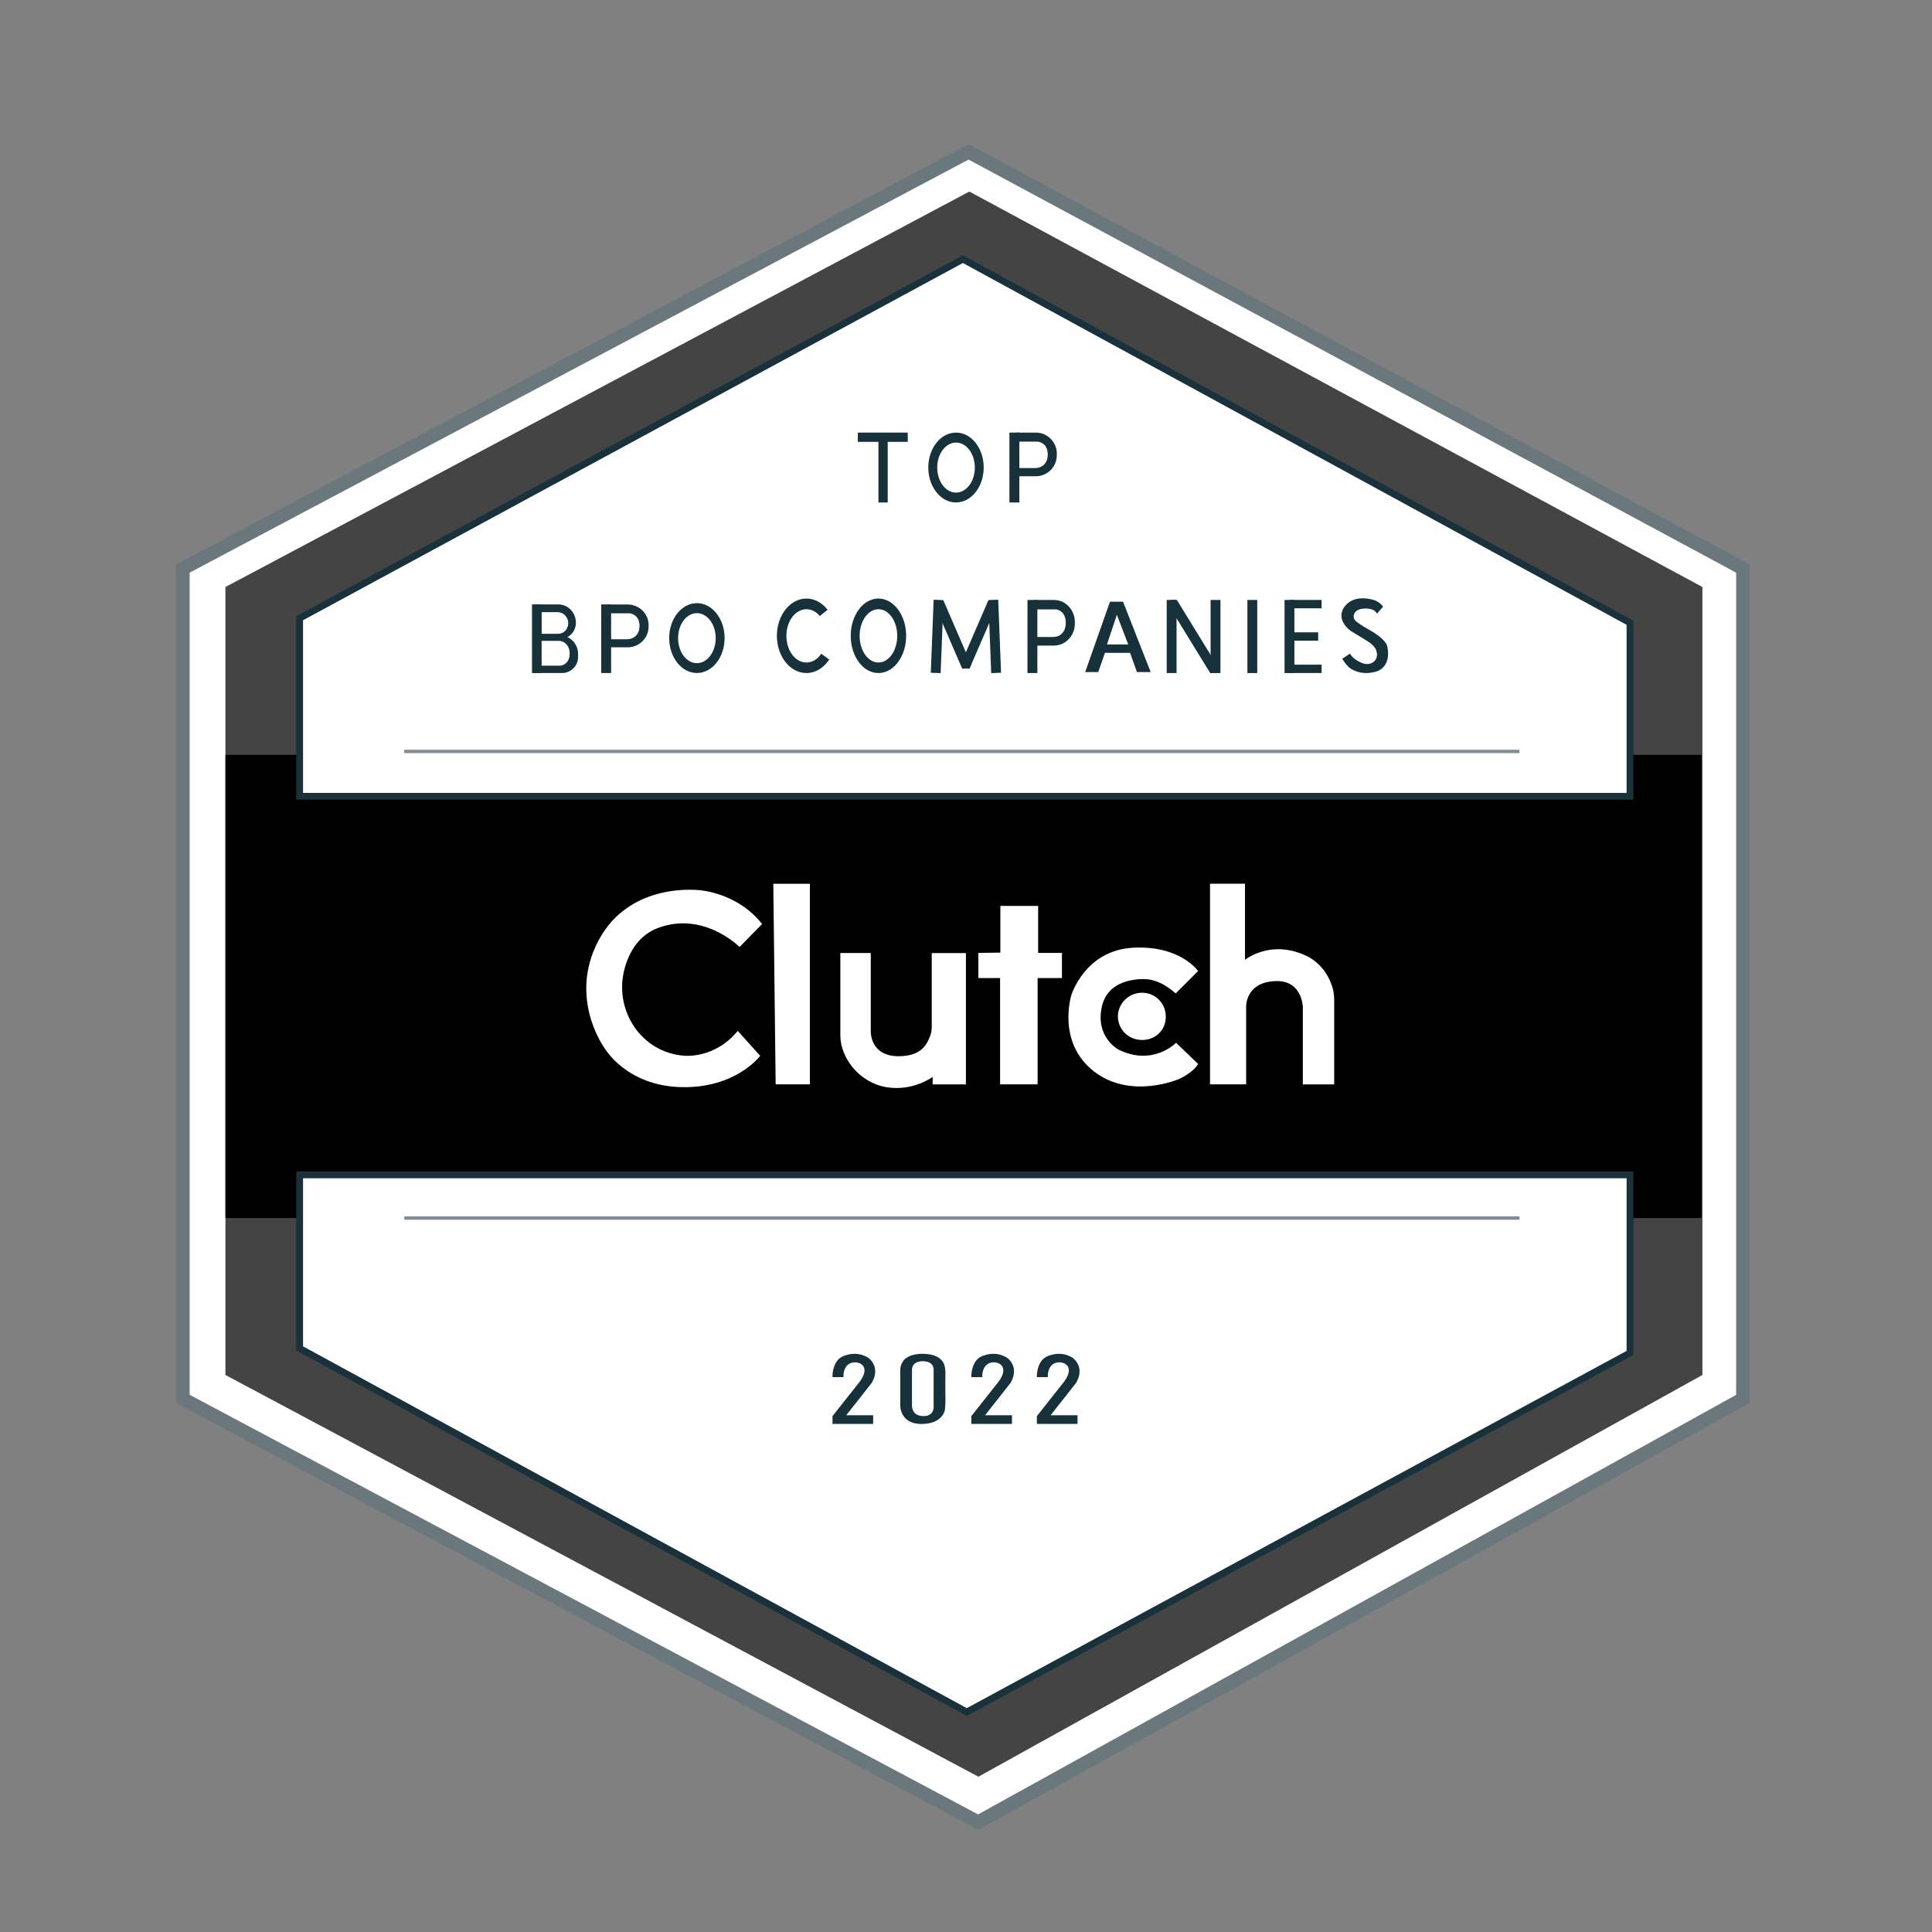 <?xml version="1.0" encoding="UTF-8"?>
<svg xmlns="http://www.w3.org/2000/svg" version="1.1" viewBox="0 0 566.93 566.93">
  <rect x="0" y="0" width="566.93" height="566.93" fill="#808080" stroke="none"/>
  <defs>
    <style>
      .cls-1 {
        stroke-width: 2px;
      }

      .cls-1, .cls-2, .cls-3, .cls-4 {
        stroke-miterlimit: 10;
      }

      .cls-1, .cls-2, .cls-5 {
        fill: #fff;
      }

      .cls-1, .cls-3 {
        stroke: #18313b;
      }

      .cls-2 {
        stroke: #6a787d;
        stroke-width: 4px;
      }

      .cls-3 {
        opacity: .55;
      }

      .cls-3, .cls-4 {
        fill: none;
      }

      .cls-6 {
        fill: #17313b;
      }

      .cls-6, .cls-7, .cls-8, .cls-5 {
        stroke-width: 0px;
      }

      .cls-7 {
        fill: #000;
      }

      .cls-4 {
        stroke: #fff;
        stroke-width: 3px;
      }

      .cls-8 {
        fill: #444;
      }
    </style>
  </defs>
  <g id="djyj">
    <polygon class="cls-2" points="53.65 410.49 53.65 166.84 284.23 44.56 511.45 166.84 511.45 410.49 287.04 534.7 53.65 410.49"/>
    <polygon class="cls-8" points="66.16 403.48 66.16 172.25 284.45 56.21 499.56 172.25 499.56 403.48 287.11 521.36 66.16 403.48"/>
    <rect class="cls-7" x="66.16" y="221.5" width="433.14" height="135.92"/>
    <polygon class="cls-1" points="478.31 344.75 478.31 397.01 283.69 502.38 87.93 395.67 87.93 344.75 478.31 344.75"/>
    <polygon class="cls-1" points="87.93 233.67 87.93 181.41 282.55 76.04 478.31 182.75 478.31 233.67 87.93 233.67"/>
    <line class="cls-3" x1="118.63" y1="220.5" x2="445.87" y2="220.5"/>
    <line class="cls-3" x1="118.63" y1="357.43" x2="445.87" y2="357.43"/>
  </g>
  <g id="text">
    <line class="cls-4" x1="505.45" y1="360.04" x2="505.45" y2="332.35"/>
    <g>
      <path class="cls-5" d="M335.12,305.17c-3.92.01-7.04-3.02-7.08-6.88-.04-3.76,3.17-6.97,7.02-6.98,3.9-.02,6.99,3.03,7.03,6.94.04,3.96-2.93,6.92-6.96,6.93Z"/>
      <path class="cls-5" d="M223.62,271.15l-6.6,6.74s-10.42-10.54-23.79-5.64c-5.75,2.11-8.54,7.01-9.88,11.73-3.33,11.73,4.1,24.06,16.19,25.68.41.05.83.1,1.26.14,0,0,8.94.96,15.68-7.29l6.6,7.32s-7.15,9.59-23.24,9.18-22.42-11.41-22.42-11.41c0,0-10.81-14.61-1.79-31.63,9.32-17.58,29.98-14.71,29.98-14.71,0,0,11,.83,18.02,9.9Z"/>
      <polygon class="cls-5" points="226.92 259.33 237.65 259.33 237.65 318.19 227.61 318.19 226.92 259.33"/>
      <path class="cls-5" d="M246.58,279.66h8.94v22.99s-.27,7.35,8.26,7.29c6.89-.05,8.3-3.77,9.16-5.96.33-.84.47-1.74.47-2.63v-21.68s10.03,0,10.03,0v38.53s-9.76,0-9.76,0v-2.2s-5.64,4.29-13.48,3.04-13.59-8.4-13.61-15.21,0-24.16,0-24.16Z"/>
      <polygon class="cls-5" points="287.09 279.62 287.09 287.01 293.47 287.01 293.47 318.19 304.48 318.19 304.48 287.01 311.62 287.01 311.62 279.62 304.64 279.62 304.64 265.84 293.55 265.84 293.55 279.54 287.09 279.62"/>
      <path class="cls-5" d="M344.99,291.52l6.58-6.58s-5.25-7.65-19.23-6.83c-13.98.82-17.96,13.9-17.96,13.9,0,0-4.36,13.8,6.58,22.34,10.94,8.54,25.17,2.21,25.17,2.21,0,0,4.05-1.83,5.44-4.36l-6.45-6.2s-6.89,7.08-17.08,1.9c0,0-6.77-3.74-4.67-12.67s13.05-7.88,13.05-7.88c0,0,3.91-.06,8.57,4.17Z"/>
      <path class="cls-5" d="M355.08,259.32h10.25v22.34s7.36-6.04,17.69-1.31c0,0,5.96,2.2,8.05,9.66.32,1.15.44,2.34.44,3.54v24.65h-9.2v-22.6s-.1-7.82-7.71-7.71c-9.27.14-8.93,7.62-8.93,7.62v22.69h-10.6v-58.86Z"/>
    </g>
    <g>
      <path class="cls-6" d="M277.42,409.88c-.03-2.59-.02-5.55,0-6.9,0-.95-.09-2.14-.54-3.01-.66-1.26-2.09-2.36-4.69-2.62-5.19-.53-6.9,1.7-6.9,1.7,0,0-1.12,1.24-1.11,2.88v10.55s-.13,5.25,6.01,5.37c6.14.11,6.99-3.8,6.99-3.8,0,0,.3-.67.25-4.16ZM270.98,415.54c-3.49,0-3.37-3.04-3.37-3.04v-10.62s-.13-2.44,3.19-2.44,3.16,2.44,3.16,2.44v10.48s.51,3.18-2.98,3.18Z"/>
      <path class="cls-6" d="M244.3,404.11h3.21s-.23-2.5,1.43-3.75c1.2-.9,3.24-.77,4.19.29.72.8,1,2.22-.77,4.69l-8.07,10.21v2.29h11.93v-2.55h-7.9l7.39-9.37s2.86-4.05-.62-7.26c0,0-2.98-2.54-7.49-.77-.74.29-1.38.72-1.82,1.27-.69.86-1.5,2.41-1.5,4.96Z"/>
      <path class="cls-6" d="M285.04,404.11h3.21s-.23-2.5,1.43-3.75c1.2-.9,3.24-.77,4.19.29.72.8,1,2.22-.77,4.69l-8.07,10.21v2.29h11.93v-2.55h-7.9l7.39-9.37s2.86-4.05-.62-7.26c0,0-2.98-2.54-7.49-.77-.74.29-1.38.72-1.82,1.27-.69.86-1.5,2.41-1.5,4.96Z"/>
      <path class="cls-6" d="M304.27,404.11h3.21s-.23-2.5,1.43-3.75c1.2-.9,3.24-.77,4.19.29.72.8,1,2.22-.77,4.69l-8.07,10.21v2.29h11.93v-2.55h-7.9l7.39-9.37s2.86-4.05-.62-7.26c0,0-2.98-2.54-7.49-.77-.74.29-1.38.72-1.82,1.27-.69.86-1.5,2.41-1.5,4.96Z"/>
    </g>
    <rect class="cls-6" x="257.77" y="128.31" width="2.72" height="19.14"/>
    <rect class="cls-6" x="257.68" y="120.98" width="2.72" height="14.65" transform="translate(387.35 -130.74) rotate(90)"/>
    <path class="cls-6" d="M280.53,126.94c-4.49,0-8.13,4.59-8.13,10.25s3.64,10.25,8.13,10.25,8.13-4.59,8.13-10.25-3.64-10.25-8.13-10.25ZM280.54,144.55c-3.05,0-5.52-3.28-5.52-7.34s2.47-7.34,5.52-7.34,5.52,3.28,5.52,7.34-2.47,7.34-5.52,7.34Z"/>
    <path class="cls-6" d="M257.77,175.64c-4.49,0-8.13,4.89-8.13,10.93s3.64,10.93,8.13,10.93,8.13-4.89,8.13-10.93-3.64-10.93-8.13-10.93ZM257.77,194.41c-3.05,0-5.52-3.5-5.52-7.82s2.47-7.82,5.52-7.82,5.52,3.5,5.52,7.82-2.47,7.82-5.52,7.82Z"/>
    <path class="cls-6" d="M204.5,176.99c-4.49,0-8.13,4.59-8.13,10.25s3.64,10.25,8.13,10.25,8.13-4.59,8.13-10.25-3.64-10.25-8.13-10.25ZM204.5,194.6c-3.05,0-5.52-3.28-5.52-7.34s2.47-7.34,5.52-7.34,5.52,3.28,5.52,7.34-2.47,7.34-5.52,7.34Z"/>
    <g>
      <rect class="cls-6" x="296.21" y="126.94" width="2.91" height="20.51"/>
      <path class="cls-6" d="M310.12,133.03c-.05-3.39-2.82-6.09-6.15-6.09h-5.79l.36,12.81h5.42c3.18,0,5.89-2.45,6.13-5.68.02-.28.03-.57.03-.87,0-.06,0-.12,0-.18ZM305.91,136.71c-.63.44-1.4.64-2.17.64h-4.9l-.27-7.75h5.97s2.92.2,2.92,3.79c0,1.79-.78,2.78-1.55,3.33Z"/>
    </g>
    <g>
      <rect class="cls-6" x="301.5" y="176.05" width="2.91" height="21.45"/>
      <path class="cls-6" d="M315.41,182.42c-.05-3.55-2.82-6.37-6.15-6.37h-5.79l.36,13.4h5.42c3.18,0,5.89-2.57,6.13-5.94.02-.29.03-.59.03-.91,0-.06,0-.12,0-.18ZM311.2,186.26c-.63.46-1.4.66-2.17.66h-4.9l-.27-8.11h5.97s2.92.21,2.92,3.96c0,1.88-.78,2.91-1.55,3.48Z"/>
    </g>
    <g>
      <rect class="cls-6" x="176.42" y="177.37" width="2.91" height="20.12"/>
      <path class="cls-6" d="M190.33,183.35c-.05-3.33-2.82-5.97-6.15-5.97h-5.79l.36,12.57h5.42c3.18,0,5.89-2.41,6.13-5.57.02-.27.03-.55.03-.85,0-.06,0-.12,0-.17ZM186.12,186.96c-.63.43-1.4.62-2.17.62h-4.9l-.27-7.61h5.97s2.92.2,2.92,3.72c0,1.76-.78,2.73-1.55,3.26Z"/>
    </g>
    <rect class="cls-6" x="366.04" y="176.05" width="2.89" height="21.45"/>
    <rect class="cls-6" x="355.24" y="176.05" width="2.89" height="21.45"/>
    <rect class="cls-6" x="342.36" y="176.05" width="2.89" height="21.45"/>
    <rect class="cls-6" x="290.43" y="176.05" width="2.89" height="21.45" transform="translate(-7 11.42) rotate(-2.22)"/>
    <rect class="cls-6" x="273.52" y="176.05" width="2.89" height="21.45" transform="translate(542.52 384.04) rotate(-177.78)"/>
    <polygon class="cls-6" points="276.83 176.18 274.18 177.33 282.33 196.17 284.49 196.2 284.99 195.02 276.83 176.18"/>
    <rect class="cls-6" x="285.79" y="175.91" width="2.89" height="20.55" transform="translate(476.93 471.13) rotate(-156.6)"/>
    <polygon class="cls-6" points="342.99 177.76 343.36 176.05 345.34 176.05 356.69 194.52 356.11 197.44 355.15 197.5 354.22 196.03 342.99 177.76"/>
    <rect class="cls-6" x="376.94" y="176.05" width="2.89" height="21.45"/>
    <rect class="cls-6" x="381.87" y="191.56" width="2.45" height="9.43" transform="translate(579.37 -186.83) rotate(90)"/>
    <rect class="cls-6" x="381.87" y="172.56" width="2.45" height="9.43" transform="translate(560.37 -205.82) rotate(90)"/>
    <rect class="cls-6" x="380.87" y="182.06" width="2.45" height="9.43" transform="translate(568.87 -195.32) rotate(90)"/>
    <polygon class="cls-6" points="318.44 197.22 322.27 197.22 324.24 191.57 331.61 191.57 333.63 197.22 337.66 197.22 329.55 176.57 325.71 176.57 318.44 197.22"/>
    <polygon class="cls-5" points="324.83 189.11 331.07 189.11 327.74 180.4 324.83 189.11"/>
    <g>
      <rect class="cls-6" x="156.11" y="177.37" width="2.72" height="20.12"/>
      <path class="cls-6" d="M163.87,177.37h-7.42v10.06h8.08c2.46,0,4.46-2.1,4.46-4.69,0-2.97-2.29-5.38-5.11-5.38ZM166.74,182.91c0,1.7-1.31,3.08-2.93,3.08h-4.87v-6.36h4.69c1.72,0,3.12,1.47,3.12,3.28h0Z"/>
      <path class="cls-6" d="M164.25,186.47h-7.81v11.02h8.5c2.59,0,4.69-2.1,4.69-4.69v-.96c0-2.97-2.41-5.38-5.38-5.38ZM167.15,192.07c0,1.81-1.31,3.27-2.93,3.27h-5.29v-7.28h5.1c1.72,0,3.12,1.56,3.12,3.48v.53Z"/>
    </g>
    <path class="cls-6" d="M236.64,175.64c-4.79,0-8.67,4.89-8.67,10.93s3.88,10.93,8.67,10.93,8.67-4.89,8.67-10.93-3.88-10.93-8.67-10.93ZM236.64,194.41c-3.25,0-5.88-3.5-5.88-7.82s2.63-7.82,5.88-7.82,5.88,3.5,5.88,7.82-2.63,7.82-5.88,7.82Z"/>
    <polygon class="cls-5" points="240.32 180.95 243.48 178.43 245.37 184.41 245.37 193.84 244.54 194.39 239.86 191.05 240.32 180.95"/>
    <path class="cls-6" d="M393.85,193.31c1,1.6,1.98,2.55,2.25,2.73,4.05,2.75,8.43.77,8.43.77,4.15-2.14,2.45-7.48,2.45-7.48,0,0-.56-1.94-5.06-4.44-2.15-1.19-3.31-2-3.94-2.52-.58-.48-.88-1.21-.7-1.91.2-.79.86-1.72,2.83-1.87,3.49-.26,3.92,1.51,3.92,1.51l1.82-2.07c-.76-1.06-1.93-1.81-3.25-2.12-2.11-.5-5.66-.81-7.84,1.85-3.26,3.96,1.55,7.35,1.55,7.35l4.86,2.96c1.07.65,2.33,1.71,2.7,2.84.14.42.19.82.2,1.19.02,1.34-.89,2.41-2.29,2.71-.63.14-1.47.02-2.3-.34-2.71-1.18-3.33-2.67-3.33-2.67"/>
  </g>
</svg>